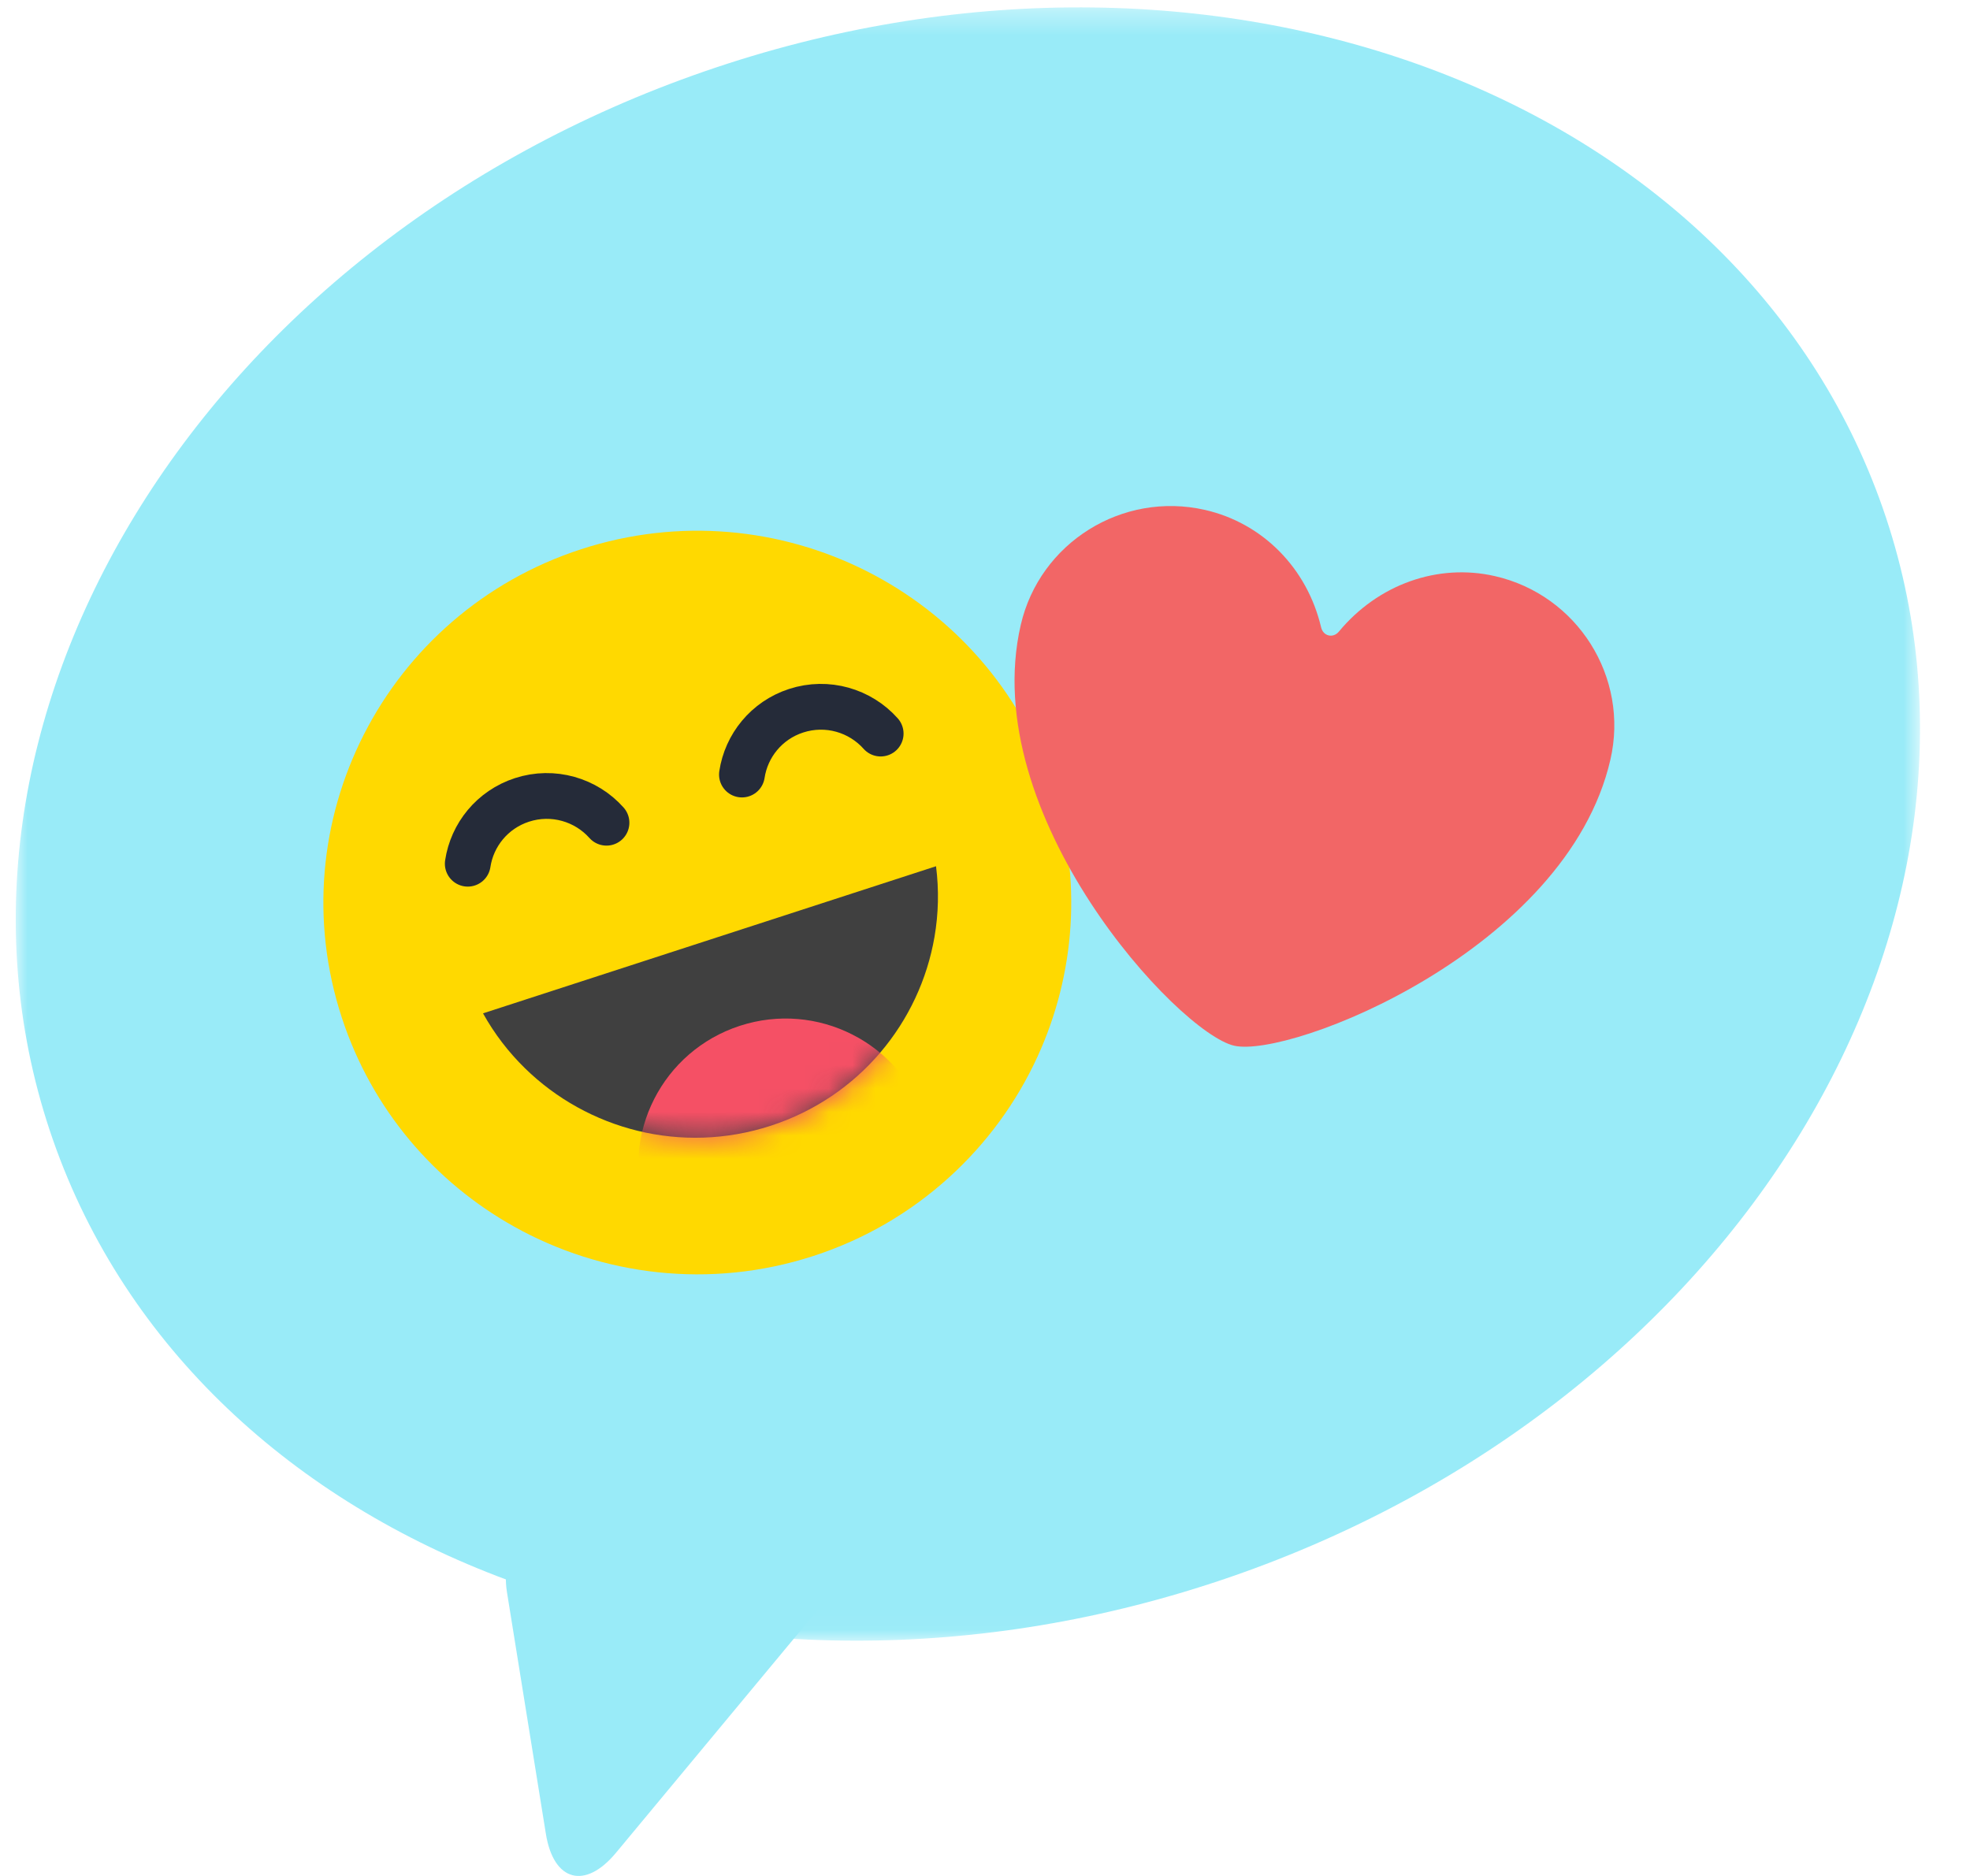 <?xml version="1.0" encoding="UTF-8"?>
<svg width="84px" height="80px" viewBox="0 0 84 80" version="1.1" xmlns="http://www.w3.org/2000/svg" xmlns:xlink="http://www.w3.org/1999/xlink">
    <title>Group 25</title>
    <defs>
        <polygon id="path-1" points="1.33795162e-05 0.315 81.197 0.315 81.197 69.967 1.33795162e-05 69.967"></polygon>
        <path d="M0.052,6.308 C0.534,7.18 1.134,7.959 1.823,8.637 L1.823,8.637 C4.469,11.236 8.439,12.31 12.212,11.081 L12.212,11.081 L12.216,11.08 C15.963,9.858 18.523,6.688 19.145,3.062 L19.145,3.062 C19.312,2.086 19.338,1.077 19.21,0.064 L19.21,0.064" id="path-3"></path>
    </defs>
    <g id="Citat-modul" stroke="none" stroke-width="1" fill="none" fill-rule="evenodd">
        <g id="Citatmodul_desktop" transform="translate(-800, -237)">
            <g id="Citatmodul-v1" transform="translate(0.437, 168)">
                <g id="Group-2" transform="translate(432, 69)">
                    <g id="Group-25" transform="translate(368.063, 0)">
                        <g id="Group-14" transform="translate(0.171, 0)">
                            <g id="Group-3">
                                <mask id="mask-2" fill="white">
                                    <use xlink:href="#path-1"></use>
                                </mask>
                                <g id="Clip-2"></g>
                                <path d="M79.607,21.662 C85.8,39.391 73.356,59.799 51.813,67.243 C30.269,74.687 7.784,66.349 1.591,48.62 C-4.603,30.89 7.841,10.482 29.384,3.039 C50.928,-4.406 73.413,3.932 79.607,21.662" id="Fill-1" fill="#99EBF8" mask="url(#mask-2)"></path>
                            </g>
                            <path d="M25.593,79.013 C24.277,80.598 22.932,80.234 22.605,78.204 L20.946,67.9 C20.619,65.869 22.022,63.942 24.063,63.617 L36.851,61.58 C38.893,61.255 39.485,62.286 38.169,63.871 L25.593,79.013 Z" id="Fill-4" fill="#99EBF8"></path>
                            <path d="M24.113,23.42 C15.745,26.138 11.176,35.089 13.909,43.412 C15.2,47.341 17.886,50.425 21.242,52.303 C23.118,53.354 25.204,54.023 27.373,54.254 C29.545,54.486 31.8,54.279 34.011,53.561 C36.223,52.843 38.165,51.686 39.781,50.223 C41.395,48.764 42.681,46.999 43.573,45.05 C45.167,41.563 45.505,37.496 44.215,33.569 C41.482,25.245 32.482,20.702 24.113,23.42" id="Fill-6" fill="#FFD900"></path>
                            <path d="M38.811,35.031 L38.811,35.031 L38.812,35.032 C38.811,35.032 38.811,35.032 38.811,35.031" id="Fill-8" fill="#FFDA69"></path>
                            <path d="M32.188,48.009 C32.188,48.009 32.189,48.008 32.19,48.008 L32.186,48.009 C32.187,48.009 32.187,48.009 32.188,48.009" id="Fill-10" fill="#FFDA69"></path>
                            <path d="M19.925,43.214 C20.412,44.089 21.016,44.873 21.711,45.553 C24.379,48.165 28.382,49.244 32.186,48.009 L32.189,48.008 C35.967,46.78 38.55,43.595 39.176,39.952 C39.345,38.971 39.371,37.958 39.241,36.94 L19.925,43.214 Z" id="Fill-12" fill="#404040"></path>
                        </g>
                        <g id="Group-17" transform="translate(20.342, 36.923)">
                            <mask id="mask-4" fill="white">
                                <use xlink:href="#path-3"></use>
                            </mask>
                            <g id="Clip-16"></g>
                            <path d="M18.626,10.837 C19.703,14.128 17.903,17.668 14.605,18.743 C11.306,19.818 7.759,18.021 6.682,14.73 C5.605,11.438 7.405,7.898 10.704,6.823 C14.002,5.748 17.548,7.545 18.626,10.837" id="Fill-15" fill="#F55065" mask="url(#mask-4)"></path>
                        </g>
                        <g id="Group-24" transform="translate(19.316, 21.538)">
                            <path d="M0.129,15.295 C0.314,14.067 1.174,12.986 2.44,12.574 C3.768,12.142 5.172,12.568 6.044,13.547" id="Stroke-18" stroke="#252B39" stroke-width="1.952" stroke-linecap="round"></path>
                            <path d="M11.82,11.492 C12.005,10.264 12.864,9.183 14.13,8.771 C15.459,8.339 16.863,8.765 17.735,9.745" id="Stroke-20" stroke="#252B39" stroke-width="1.952" stroke-linecap="round"></path>
                            <path d="M31.567,0.208 C28.041,-0.597 24.516,1.604 23.708,5.115 C21.838,13.232 30.422,22.511 32.809,23.056 C35.197,23.601 46.982,18.974 48.851,10.857 C49.66,7.346 47.45,3.835 43.924,3.03 C41.491,2.474 38.942,3.382 37.273,5.397 C37.159,5.536 36.995,5.595 36.838,5.559 C36.678,5.522 36.558,5.394 36.516,5.216 C35.919,2.688 34.023,0.769 31.567,0.208" id="Fill-22" fill="#F26666"></path>
                        </g>
                    </g>
                </g>
            </g>
        </g>
    </g>
</svg>